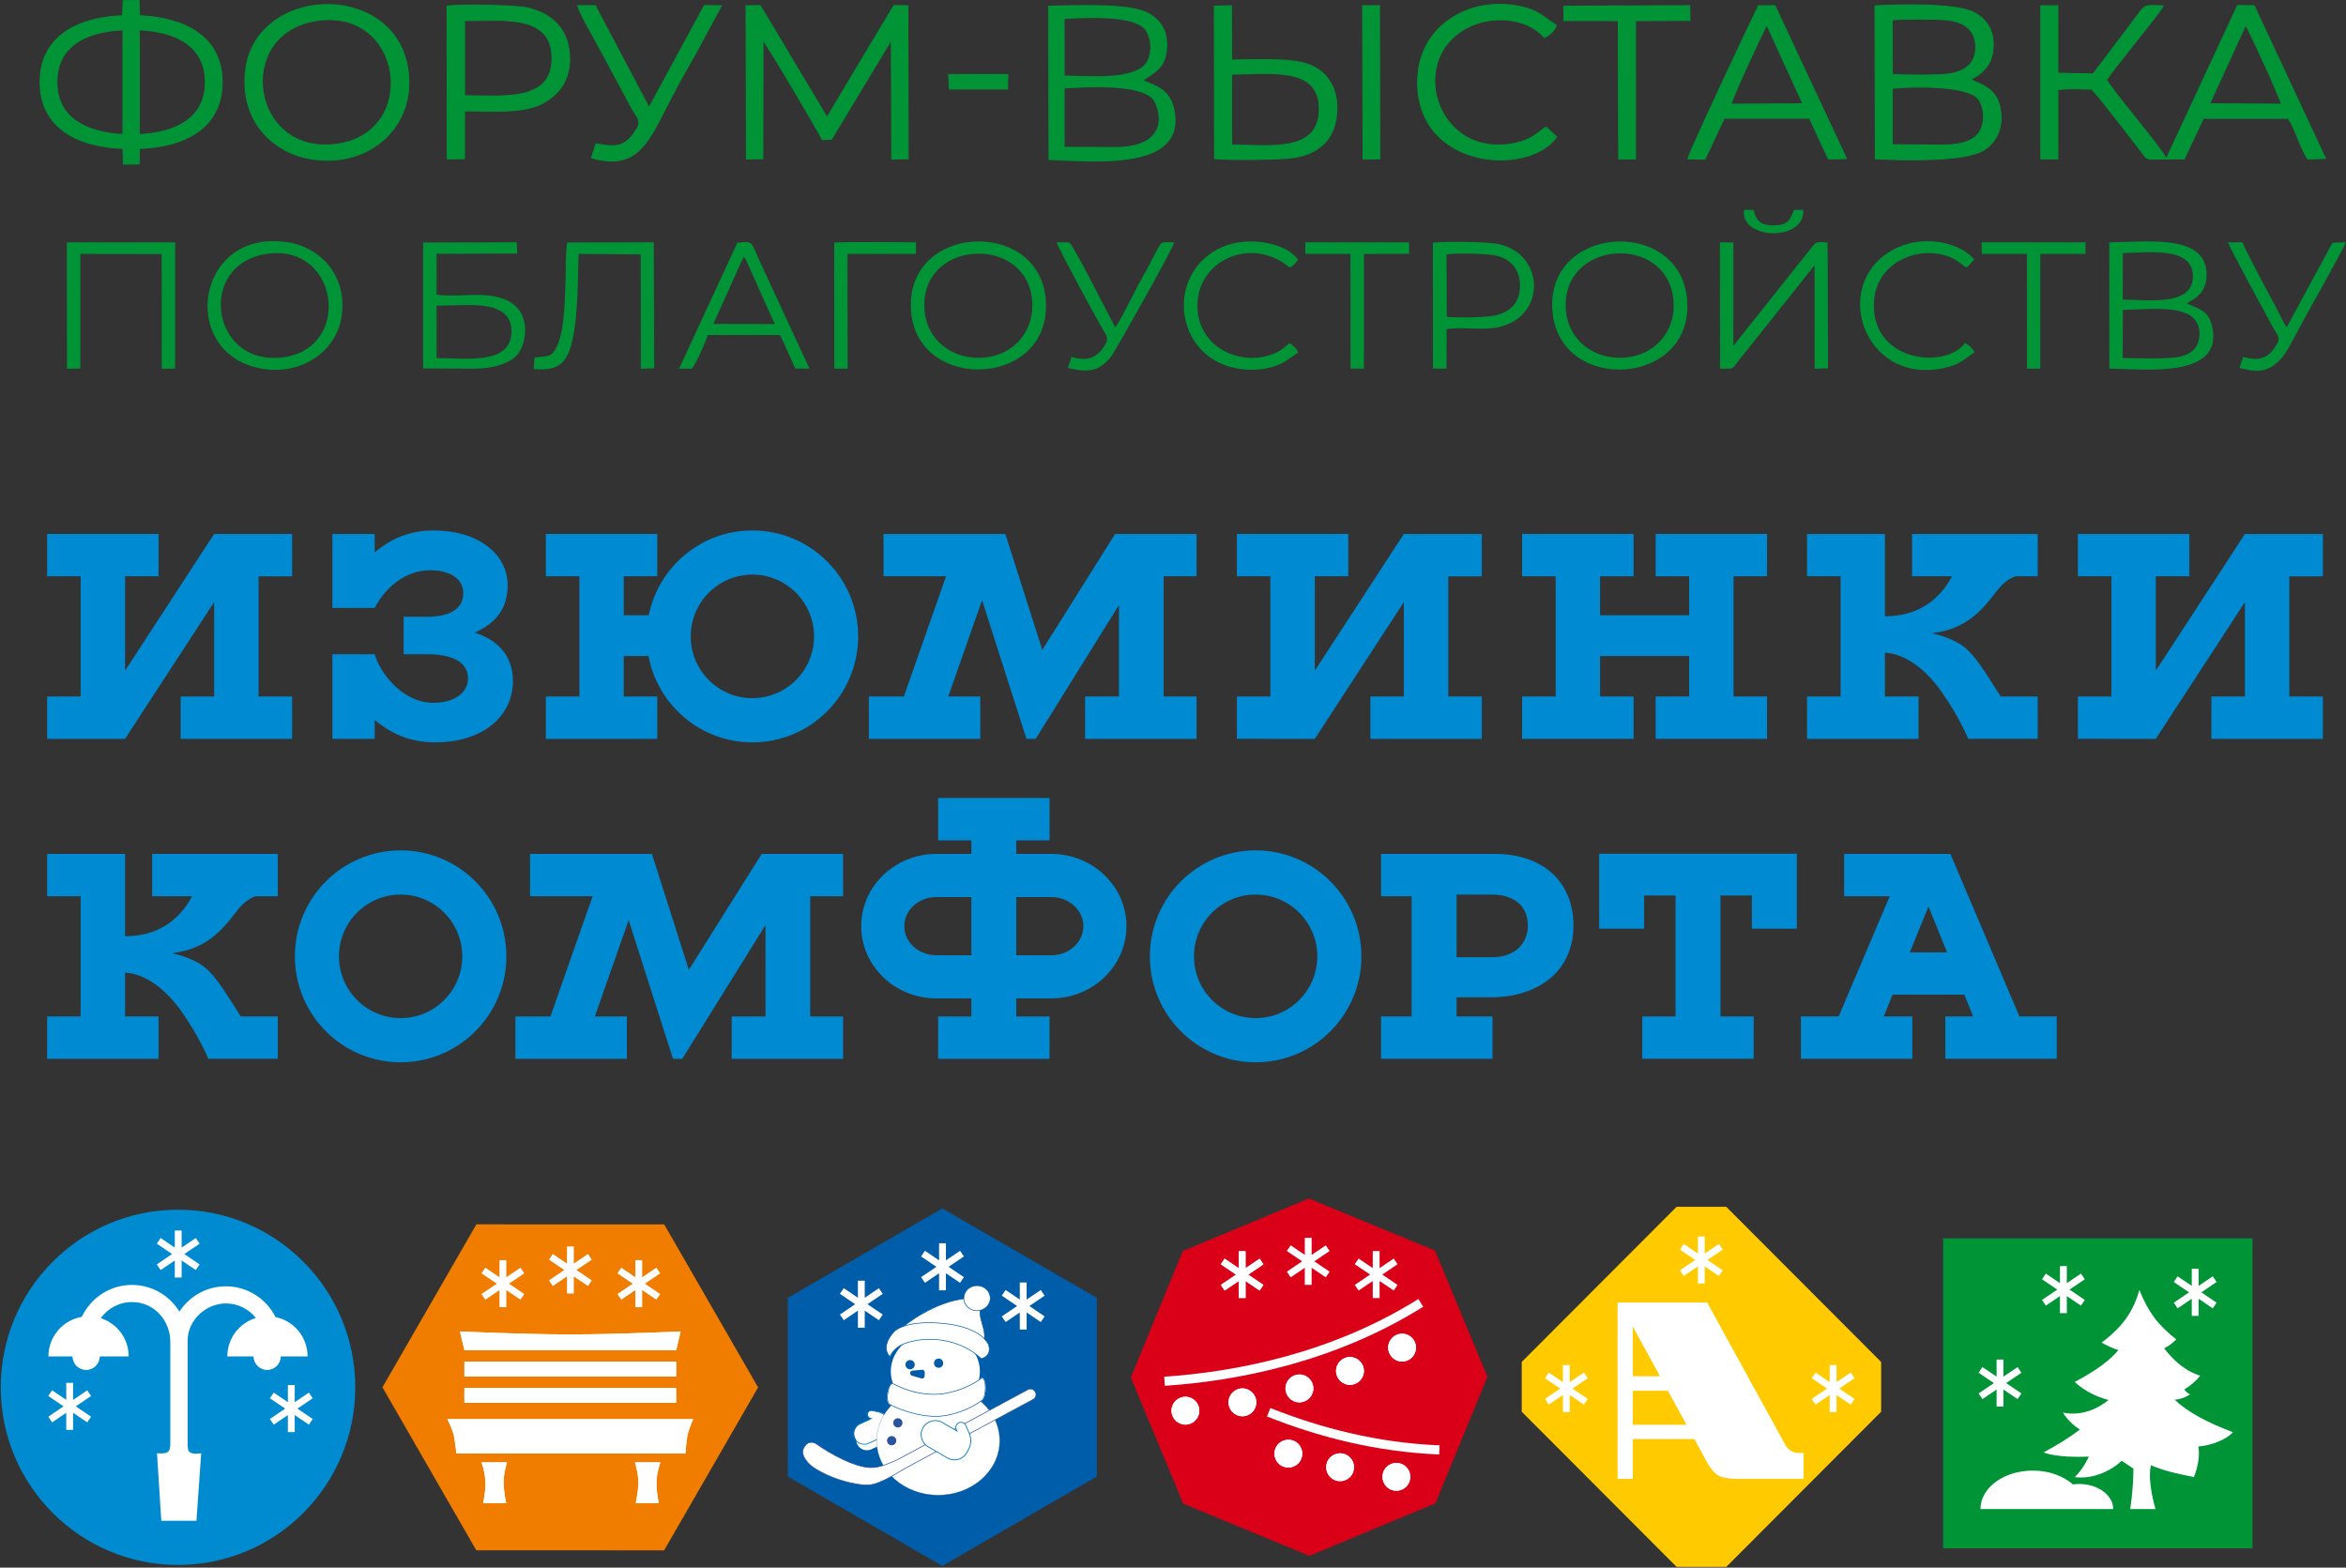 <?xml version="1.0" encoding="UTF-8"?> <svg xmlns="http://www.w3.org/2000/svg" width="2339" height="1563" viewBox="0 0 2339 1563" fill="none"><rect x="0" y="0" width="2339" height="1563" fill="#333333" stroke="none"/><path d="M151.727 893.622H191.508C178.563 917.959 156.732 933.474 124.688 933.474V851.396H46.99V893.622H80.4V1013.45H46.99V1055.71H158.09V1013.45H124.688V969.935C124.688 969.935 152.66 968.302 181.077 1008.68C199.096 1034.33 207.696 1055.66 207.696 1055.66H276.948V1013.45H240.073C226.667 992.407 218.209 978.352 208.316 968.251C196.768 956.381 177.581 951.729 171.422 950.443C192.085 947.571 210.728 940.806 230.708 915.219C238.339 905.469 244.087 897.1 255.081 893.622H276.948V851.396H151.727V893.622Z" fill="#008AD1"></path><path d="M124.688 668.702V574.585H158.092V532.383H46.992V574.585H80.401V694.471H46.992V736.673H124.688L213.514 600.329V694.45H180.124V736.673H291.228V694.45H257.797V574.645H291.228V532.43L213.514 532.383L124.688 668.702Z" fill="#008AD1"></path><path d="M729.469 1055.71V1013.48H763.219V922.316L680.225 1055.71H671.004L626.758 917.447L593.048 1013.48H624.987V1055.71H513.869V1013.48H548.776L590.862 893.622H528.493V851.4H605.63H649.968L686.799 966.954L759.424 851.4H840.578V893.622H807.791V1013.48H840.578V1055.71H729.469Z" fill="#008AD1"></path><path d="M1490.68 851.4H1376.92V893.622H1407.39V1013.45H1376.92V1055.66H1488.05V1013.45H1452.25V994.371H1486.3C1532.03 994.371 1568.77 969.845 1568.77 922.59C1568.77 880.302 1539.31 851.4 1490.68 851.4ZM1487.74 954.422H1452.25V891.94H1486.9C1509.32 891.94 1523.27 902.774 1523.27 922.891C1523.27 940.981 1510.18 954.422 1487.74 954.422Z" fill="#008AD1"></path><path d="M1594.4 925.977H1639.21V892.842H1670.51V1013.45H1637.35V1055.66H1748.46V1013.45H1715.36V892.842H1746.62V925.977H1791.49V851.225H1594.4V925.977Z" fill="#008AD1"></path><path d="M2013.42 1013.44L1944.55 851.4H1838.61V893.622H1884.09L1833.17 1013.44H1795.52V1055.66H1906.64V1013.44H1878.15L1886.95 991.747H1958.45L1967.28 1013.44H1939.5V1055.66H2050.61V1013.44H2013.42ZM1904.14 949.541L1922.71 903.9L1941.27 949.541H1904.14Z" fill="#008AD1"></path><path d="M1048.16 851.398H1013.26V837.842H1046.42V795.64H935.311V837.842H968.458V851.398H933.558C892.251 851.398 858.632 883.697 858.632 923.454C858.632 963.181 892.251 995.469 933.558 995.469H968.458V1013.48H935.311V1055.7H1046.42V1013.48H1013.26V995.469H1048.16C1089.49 995.469 1123.08 963.181 1123.08 923.454C1123.08 883.696 1089.49 851.398 1048.16 851.398ZM968.458 952.464H933.559C915.939 952.464 901.585 939.448 901.585 923.454C901.585 907.449 915.939 894.422 933.559 894.422H968.458V952.464ZM1048.16 952.464H1013.26V894.422H1048.16C1065.81 894.422 1080.14 907.449 1080.14 923.454C1080.14 939.448 1065.81 952.464 1048.16 952.464Z" fill="#008AD1"></path><path d="M399.442 847.885C341.19 847.885 294 895.184 294 953.524C294 1011.87 341.19 1059.18 399.442 1059.18C457.667 1059.18 504.855 1011.87 504.855 953.524C504.855 895.184 457.667 847.885 399.442 847.885ZM399.442 1015.11C365.475 1015.11 337.963 987.549 337.963 953.524C337.963 919.533 365.475 891.93 399.442 891.93C433.357 891.93 460.894 919.533 460.894 953.524C460.894 987.549 433.357 1015.11 399.442 1015.11Z" fill="#008AD1"></path><path d="M1251.89 847.885C1193.65 847.885 1146.44 895.184 1146.44 953.524C1146.44 1011.87 1193.65 1059.18 1251.89 1059.18C1310.12 1059.18 1357.35 1011.87 1357.35 953.524C1357.35 895.184 1310.12 847.885 1251.89 847.885ZM1251.89 1015.11C1217.94 1015.11 1190.42 987.549 1190.42 953.524C1190.42 919.533 1217.94 891.93 1251.89 891.93C1285.83 891.93 1313.35 919.533 1313.35 953.524C1313.35 987.549 1285.83 1015.11 1251.89 1015.11Z" fill="#008AD1"></path><path d="M1039.19 647.957L1002.34 532.388H958.03H880.896V574.585H943.227L901.159 694.469H866.26V736.666H977.359V694.469H945.428L979.148 598.449L1023.38 736.666H1032.61L1115.62 603.287V694.469H1081.84V736.666H1192.97V694.469H1160.18V574.585H1192.97V532.388H1111.79L1039.19 647.957Z" fill="#008AD1"></path><path d="M473.258 630.738C491.323 622.887 506.171 609.156 506.171 583.766C506.171 551.933 476.169 528.879 432.471 528.879C406.192 528.879 388.306 538.427 373.552 550.712V532.431H331.392V606.17H373.552C384.057 586.021 403.932 568.566 429.014 568.566C448.505 568.566 461.891 577.035 461.891 591.313C461.891 606.79 449.097 614.95 425.487 614.95H402.465V652.32H426.078C449.376 652.32 466.562 659.319 466.562 676.264C466.562 692.032 451.127 700.751 432.198 700.751C400.503 700.751 378.547 669.925 373.552 652.32H331.392V736.673H373.552V717.899C388.869 730.494 407.211 740.159 433.936 740.159C481.412 740.159 511.41 714.175 511.41 678.896C511.41 652.906 495.095 637.728 473.258 630.738Z" fill="#008AD1"></path><path d="M1650.72 574.59H1684.11V613.427H1595.3V574.59H1628.73V532.388H1517.57V574.59H1551.02V694.454H1517.57V736.673H1628.73V694.454H1595.3V654.095H1684.11V694.454H1650.72V736.673H1761.79V694.454H1728.38V574.59H1761.79V532.388H1650.72V574.59Z" fill="#008AD1"></path><path d="M2315.9 574.645V532.43L2238.22 532.388L2149.4 668.702V574.585H2182.81V532.388H2071.69V574.585H2105.13V694.45H2071.69V736.654L2149.4 736.673L2238.22 600.329V694.45H2204.78V736.673H2315.9V694.45H2282.5V574.645H2315.9Z" fill="#008AD1"></path><path d="M1906.37 574.59H1946.2C1933.2 598.928 1911.41 614.445 1879.32 614.445V532.388H1801.65V574.59H1835.08V694.454H1801.65V736.673H1912.79V694.454H1879.32V650.929C1879.32 650.929 1907.31 649.286 1935.7 689.676C1953.74 715.3 1962.37 736.652 1962.37 736.652H2031.63V694.454H1994.73C1981.3 673.4 1972.89 659.349 1962.96 649.214C1951.43 637.371 1932.26 632.743 1926.08 631.432C1946.76 628.57 1965.4 621.816 1985.35 596.2C1992.98 586.441 1998.71 578.088 2009.74 574.59H2031.63V532.388H1906.37L1906.37 574.59Z" fill="#008AD1"></path><path d="M750.138 528.877C699.1 528.877 656.557 565.187 646.809 613.427H621.904V574.588H655.314V532.385H544.196V574.588H577.643V694.454H544.196V736.671H655.314V694.454H621.904V654.095H646.572C655.72 703.066 698.565 740.192 750.137 740.192C808.364 740.192 855.587 692.858 855.587 634.518C855.587 576.178 808.365 528.877 750.138 528.877ZM750.137 696.106C716.202 696.106 688.673 668.542 688.673 634.518C688.673 600.518 716.202 572.925 750.137 572.925C784.081 572.925 811.598 600.518 811.598 634.518C811.598 668.542 784.081 696.106 750.137 696.106Z" fill="#008AD1"></path><path d="M1310.87 668.702V574.585H1344.27V532.383H1233.19V574.585H1266.59V694.45H1233.19V736.654L1310.87 736.673L1399.67 600.329V694.45H1366.29V736.673H1477.4V694.45H1443.95V574.645H1477.4V532.43L1399.67 532.383L1310.87 668.702Z" fill="#008AD1"></path><path d="M381.298 1383.22L474.967 1220.73L662.228 1220.79L755.842 1383.31L662.165 1545.78L474.872 1545.74L381.298 1383.22Z" fill="#F07C00"></path><path d="M504.679 1498.62H481.7C481.7 1498.62 484.209 1487.94 484.031 1478.35C483.835 1468.04 480.081 1458.01 480.081 1458.01H505.481C505.481 1458.01 501.939 1469.53 502.065 1478.32C502.208 1487.67 504.679 1498.62 504.679 1498.62Z" fill="white"></path><path d="M633.863 1498.62H656.834C656.834 1498.62 654.315 1487.94 654.507 1478.35C654.699 1468.04 658.448 1458.01 658.448 1458.01H633.048C633.048 1458.01 636.594 1469.53 636.474 1478.32C636.335 1487.67 633.863 1498.62 633.863 1498.62Z" fill="white"></path><path d="M683.541 1449.19H454.958C454.958 1449.19 454.227 1440.54 452.661 1432.07C451.324 1424.82 445.985 1414.92 445.985 1414.92H691.131C691.131 1414.92 686.343 1425.48 685.261 1432.07C683.541 1442.35 683.541 1449.19 683.541 1449.19Z" fill="white"></path><path d="M674.185 1346.35H463.071L458.554 1327.52C458.554 1327.52 520.722 1330.48 568.617 1330.48C617.126 1330.48 678.559 1327.52 678.559 1327.52L674.185 1346.35Z" fill="white"></path><path d="M674.118 1357.7H463.01V1372.53H674.118V1357.7Z" fill="white"></path><path d="M674.118 1383.87H463.01V1398.7H674.118V1383.87Z" fill="white"></path><path d="M504.679 1498.62H481.7C481.7 1498.62 484.209 1487.94 484.031 1478.35C483.835 1468.04 480.081 1458.01 480.081 1458.01H505.481C505.481 1458.01 501.939 1469.53 502.065 1478.32C502.208 1487.67 504.679 1498.62 504.679 1498.62Z" fill="white"></path><path d="M633.863 1498.62H656.834C656.834 1498.62 654.315 1487.94 654.507 1478.35C654.699 1468.04 658.448 1458.01 658.448 1458.01H633.048C633.048 1458.01 636.594 1469.53 636.474 1478.32C636.335 1487.67 633.863 1498.62 633.863 1498.62Z" fill="white"></path><path d="M683.541 1449.19H454.958C454.958 1449.19 454.227 1440.54 452.661 1432.07C451.324 1424.82 445.985 1414.92 445.985 1414.92H691.131C691.131 1414.92 686.343 1425.48 685.261 1432.07C683.541 1442.35 683.541 1449.19 683.541 1449.19Z" fill="white"></path><path d="M674.185 1346.35H463.071L458.554 1327.52C458.554 1327.52 520.722 1330.48 568.616 1330.48C617.125 1330.48 678.558 1327.52 678.558 1327.52L674.185 1346.35Z" fill="white"></path><path d="M674.118 1357.7H463.01V1372.53H674.118V1357.7Z" fill="white"></path><path d="M674.118 1383.87H463.01V1398.7H674.118V1383.87Z" fill="white"></path><path d="M586.203 1282.23L572.094 1272.69V1289.72H565.274V1272.69L551.166 1282.23L547.339 1276.58L562.593 1266.26L547.339 1255.95L551.166 1250.29L565.274 1259.84V1242.8H572.094V1259.84L586.203 1250.29L590.025 1255.95L574.773 1266.26L590.025 1276.58L586.203 1282.23Z" fill="white"></path><path d="M654.402 1295.87L640.292 1286.33V1303.36H633.473V1286.33L619.365 1295.87L615.538 1290.22L630.791 1279.9L615.538 1269.58L619.365 1263.93L633.473 1273.48V1256.44H640.292V1273.48L654.402 1263.93L658.223 1269.58L642.972 1279.9L658.223 1290.22L654.402 1295.87Z" fill="white"></path><path d="M518.914 1295.87L504.804 1286.33V1303.36H497.984V1286.33L483.877 1295.87L480.049 1290.22L495.303 1279.9L480.049 1269.58L483.877 1263.93L497.984 1273.48V1256.44H504.804V1273.48L518.914 1263.93L522.735 1269.58L507.484 1279.9L522.735 1290.22L518.914 1295.87Z" fill="white"></path><path d="M1721.12 1203.26H1671.61L1517.2 1357.95V1407.55L1671.62 1562.27H1721.12L1875.52 1407.57V1357.98L1721.12 1203.26Z" fill="#FFCB00"></path><path d="M1788.92 1448.19C1783.51 1446.83 1780.24 1441.38 1780.24 1441.38L1702 1298.87H1612.86V1474.31H1627.74V1434.56H1689.31L1700.76 1455.5C1700.76 1455.5 1705.97 1466.12 1712.63 1470.68C1717.96 1474.31 1730.64 1474.31 1730.64 1474.31H1798V1448.74C1798 1448.74 1793.69 1449.42 1788.92 1448.19ZM1655.26 1372.32H1627.74V1322.29H1627.88L1655.26 1372.32ZM1627.74 1420.82V1386.63H1663.09L1681.8 1420.82H1627.74Z" fill="white"></path><path d="M1788.92 1448.19C1783.51 1446.83 1780.24 1441.38 1780.24 1441.38L1702 1298.87H1612.86V1474.31H1627.74V1434.56H1689.31L1700.76 1455.5C1700.76 1455.5 1705.97 1466.12 1712.63 1470.68C1717.96 1474.31 1730.64 1474.31 1730.64 1474.31H1798V1448.74C1798 1448.74 1793.69 1449.42 1788.92 1448.19ZM1655.26 1372.32H1627.74V1322.29H1627.88L1655.26 1372.32ZM1627.74 1420.82V1386.63H1663.09L1681.8 1420.82H1627.74Z" fill="white"></path><path d="M1713.76 1272.23L1699.65 1262.69V1279.72H1692.83V1262.69L1678.72 1272.23L1674.89 1266.58L1690.15 1256.26L1674.89 1245.94L1678.72 1240.29L1692.83 1249.83V1232.8H1699.65V1249.83L1713.76 1240.29L1717.58 1245.94L1702.33 1256.26L1717.58 1266.58L1713.76 1272.23Z" fill="white"></path><path d="M1845.16 1400.44L1831.05 1390.9V1407.93H1824.23V1390.9L1810.12 1400.44L1806.29 1394.79L1821.55 1384.47L1806.29 1374.16L1810.12 1368.5L1824.23 1378.05V1361.02H1831.05V1378.05L1845.16 1368.5L1848.98 1374.16L1833.73 1384.47L1848.98 1394.79L1845.16 1400.44Z" fill="white"></path><path d="M1579.18 1400.44L1565.07 1390.9V1407.93H1558.25V1390.9L1544.14 1400.44L1540.32 1394.79L1555.57 1384.47L1540.32 1374.16L1544.14 1368.5L1558.25 1378.05V1361.02H1565.07V1378.05L1579.18 1368.5L1583 1374.16L1567.75 1384.47L1583 1394.79L1579.18 1400.44Z" fill="white"></path><path d="M2245.77 1234.71H1937.32V1543.77H2245.77V1234.71Z" fill="#009437"></path><path d="M2026.7 1466.26C2042.82 1466.26 2057.18 1471.62 2066.74 1480.06C2068.75 1479.78 2070.81 1479.62 2072.93 1479.62C2091.69 1479.62 2106.9 1490.81 2106.9 1504.61H1974.57C1974.57 1483.42 1997.91 1466.26 2026.7 1466.26Z" fill="white"></path><path fill-rule="evenodd" clip-rule="evenodd" d="M2191.91 1442.21C2191.91 1442.21 2191.93 1442.29 2191.94 1442.31C2191.88 1442.21 2191.82 1442.11 2191.82 1442.11C2194.25 1457.26 2187.35 1472.69 2187.35 1472.69C2169.71 1469.26 2156.13 1466.03 2144.52 1460.89C2144.45 1461.17 2144.39 1461.46 2144.33 1461.75C2140.98 1478.5 2149.08 1504.62 2149.08 1504.62H2123.85C2123.85 1504.62 2126.97 1485.82 2127.05 1464.32L2115.3 1456.42C2105.54 1465.98 2087.69 1474.9 2069.03 1472.86C2068.98 1472.84 2068.93 1472.81 2068.87 1472.79C2068.81 1472.76 2068.74 1472.73 2068.68 1472.7C2077.76 1463.82 2082.58 1452.29 2082.58 1452.29C2049.37 1453.8 2037.53 1448.11 2037.53 1448.11C2051.83 1440.48 2063.64 1432.96 2073.68 1425.37C2061.78 1417.76 2056.85 1408.48 2056.85 1408.48C2076.45 1412.27 2092.41 1403.96 2102.24 1395.86C2089.91 1392.63 2078.24 1386.84 2068.54 1377.9C2090.34 1366.27 2103.38 1356.52 2112.1 1346.1C2106.13 1344.2 2100.45 1341.66 2095.36 1338.6C2117.62 1322.15 2127.36 1306 2133 1286.2C2141.89 1308.35 2151.59 1321.17 2169.75 1335.43C2166.12 1339.23 2162.03 1342.18 2157.65 1344.38C2169.99 1360.14 2181.46 1367.8 2193.64 1371.7C2189.48 1376.94 2184 1381.54 2177.67 1385.44C2179.17 1387.19 2181.02 1388.89 2183.42 1390.35C2183.42 1390.35 2175.92 1395.42 2168.02 1395.55C2181.79 1408.26 2199.73 1417.92 2226.29 1428C2220.44 1434.63 2205.8 1441.18 2191.91 1442.21Z" fill="white"></path><path d="M2206.16 1304.51L2192.05 1294.97V1312H2185.23V1294.97L2171.12 1304.51L2167.29 1298.86L2182.54 1288.54L2167.29 1278.22L2171.12 1272.57L2185.23 1282.11V1265.08H2192.05V1282.11L2206.16 1272.57L2209.98 1278.22L2194.73 1288.54L2209.98 1298.86L2206.16 1304.51Z" fill="white"></path><path d="M2011.56 1394.99L1997.45 1385.44V1402.47H1990.63V1385.44L1976.52 1394.99L1972.7 1389.33L1987.95 1379.02L1972.7 1368.7L1976.52 1363.05L1990.63 1372.59V1355.56H1997.45V1372.59L2011.56 1363.05L2015.38 1368.7L2000.13 1379.02L2015.38 1389.33L2011.56 1394.99Z" fill="white"></path><path d="M2074.76 1301.78L2060.65 1292.24V1309.27H2053.83V1292.24L2039.72 1301.78L2035.89 1296.13L2051.15 1285.81L2035.89 1275.5L2039.72 1269.84L2053.83 1279.39V1262.35H2060.65V1279.39L2074.76 1269.84L2078.58 1275.5L2063.33 1285.81L2078.58 1296.13L2074.76 1301.78Z" fill="white"></path><path d="M1431.16 1498.87L1305.51 1551.26L1179.72 1499.26L1127.43 1373.4L1179.3 1247.35L1304.97 1194.97L1430.74 1246.94L1483.01 1372.82L1431.16 1498.87Z" fill="#DA0018"></path><path d="M1296.05 1457.08C1291.79 1463.45 1283.16 1465.16 1276.79 1460.9C1270.42 1456.63 1268.71 1448.01 1272.98 1441.64C1277.24 1435.27 1285.86 1433.56 1292.23 1437.83C1298.61 1442.09 1300.31 1450.71 1296.05 1457.08Z" fill="white"></path><path d="M1347.65 1470.63C1343.39 1477.01 1334.76 1478.71 1328.39 1474.45C1322.02 1470.18 1320.31 1461.56 1324.57 1455.19C1328.84 1448.82 1337.46 1447.11 1343.83 1451.37C1350.2 1455.64 1351.91 1464.26 1347.65 1470.63Z" fill="white"></path><path d="M1403.75 1480.22C1399.49 1486.59 1390.86 1488.29 1384.5 1484.03C1378.12 1479.77 1376.42 1471.15 1380.67 1464.78C1384.94 1458.4 1393.57 1456.7 1399.94 1460.96C1406.3 1465.22 1408.01 1473.85 1403.75 1480.22Z" fill="white"></path><path d="M1195.75 1406.53C1195.75 1414.2 1189.54 1420.41 1181.87 1420.41C1174.21 1420.41 1167.99 1414.2 1167.99 1406.53C1167.99 1398.86 1174.21 1392.65 1181.87 1392.65C1189.54 1392.65 1195.75 1398.86 1195.75 1406.53Z" fill="white"></path><path d="M1252.58 1398.22C1252.58 1405.89 1246.37 1412.1 1238.7 1412.1C1231.03 1412.1 1224.82 1405.89 1224.82 1398.22C1224.82 1390.55 1231.03 1384.33 1238.7 1384.33C1246.37 1384.33 1252.58 1390.55 1252.58 1398.22Z" fill="white"></path><path d="M1309.41 1384.34C1309.41 1392 1303.2 1398.22 1295.53 1398.22C1287.87 1398.22 1281.65 1392 1281.65 1384.34C1281.65 1376.67 1287.87 1370.46 1295.53 1370.46C1303.2 1370.46 1309.41 1376.67 1309.41 1384.34Z" fill="white"></path><path d="M1359.83 1366.9C1359.83 1374.57 1353.62 1380.79 1345.95 1380.79C1338.28 1380.79 1332.07 1374.57 1332.07 1366.9C1332.07 1359.24 1338.28 1353.02 1345.95 1353.02C1353.62 1353.02 1359.83 1359.24 1359.83 1366.9Z" fill="white"></path><path d="M1411.79 1343.66C1411.79 1351.33 1405.57 1357.55 1397.9 1357.55C1390.24 1357.55 1384.02 1351.33 1384.02 1343.66C1384.02 1336 1390.24 1329.78 1397.9 1329.78C1405.57 1329.78 1411.79 1336 1411.79 1343.66Z" fill="white"></path><path d="M1240.93 1248.79H1236.03V1293.12H1240.93V1248.79Z" fill="white"></path><path d="M1241.84 1294.03H1235.13V1247.88H1241.84V1294.03ZM1236.94 1292.21H1240.02V1249.69H1236.94V1292.21Z" fill="white"></path><path d="M1221.5 1256.5L1218.75 1260.55L1255.47 1285.41L1258.21 1281.36L1221.5 1256.5Z" fill="white"></path><path d="M1255.72 1286.66L1217.49 1260.8L1221.25 1255.24L1259.47 1281.1L1255.72 1286.66ZM1220.01 1260.32L1255.23 1284.14L1256.95 1281.59L1221.73 1257.76L1220.01 1260.32Z" fill="white"></path><path d="M1255.47 1256.5L1218.75 1281.35L1221.5 1285.41L1258.21 1260.55L1255.47 1256.5Z" fill="white"></path><path d="M1221.25 1286.66L1217.49 1281.1L1255.72 1255.24L1259.47 1260.8L1221.25 1286.66ZM1220.01 1281.59L1221.73 1284.14L1256.95 1260.32L1255.23 1257.76L1220.01 1281.59Z" fill="white"></path><path fill-rule="evenodd" clip-rule="evenodd" d="M1434.89 1450.17C1371.41 1447.65 1313.14 1432.21 1263.23 1412.33L1266.6 1403.89C1315.77 1423.47 1373.01 1438.61 1435.25 1441.08L1434.89 1450.17Z" fill="white"></path><path d="M1296.05 1457.08C1291.79 1463.45 1283.16 1465.16 1276.79 1460.9C1270.42 1456.63 1268.71 1448.01 1272.98 1441.64C1277.24 1435.27 1285.86 1433.56 1292.23 1437.83C1298.61 1442.09 1300.31 1450.71 1296.05 1457.08Z" fill="white"></path><path d="M1347.65 1470.63C1343.39 1477.01 1334.76 1478.71 1328.39 1474.45C1322.02 1470.18 1320.31 1461.56 1324.57 1455.19C1328.84 1448.82 1337.46 1447.11 1343.83 1451.37C1350.2 1455.64 1351.91 1464.26 1347.65 1470.63Z" fill="white"></path><path d="M1403.75 1480.22C1399.49 1486.59 1390.86 1488.29 1384.5 1484.03C1378.12 1479.77 1376.42 1471.15 1380.67 1464.78C1384.94 1458.4 1393.57 1456.7 1399.94 1460.96C1406.3 1465.22 1408.01 1473.85 1403.75 1480.22Z" fill="white"></path><path fill-rule="evenodd" clip-rule="evenodd" d="M1418.98 1302.87C1330.51 1358.3 1233.89 1376.79 1161.37 1381.75L1160.75 1372.68C1232.4 1367.78 1327.4 1349.52 1414.15 1295.17L1418.98 1302.87Z" fill="white"></path><path d="M1195.75 1406.53C1195.75 1414.2 1189.54 1420.41 1181.87 1420.41C1174.21 1420.41 1167.99 1414.2 1167.99 1406.53C1167.99 1398.86 1174.21 1392.65 1181.87 1392.65C1189.54 1392.65 1195.75 1398.86 1195.75 1406.53Z" fill="white"></path><path d="M1252.58 1398.22C1252.58 1405.89 1246.37 1412.1 1238.7 1412.1C1231.03 1412.1 1224.82 1405.89 1224.82 1398.22C1224.82 1390.55 1231.03 1384.33 1238.7 1384.33C1246.37 1384.33 1252.58 1390.55 1252.58 1398.22Z" fill="white"></path><path d="M1309.41 1384.34C1309.41 1392 1303.2 1398.22 1295.53 1398.22C1287.87 1398.22 1281.65 1392 1281.65 1384.34C1281.65 1376.67 1287.87 1370.46 1295.53 1370.46C1303.2 1370.46 1309.41 1376.67 1309.41 1384.34Z" fill="white"></path><path d="M1359.83 1366.9C1359.83 1374.57 1353.62 1380.79 1345.95 1380.79C1338.28 1380.79 1332.07 1374.57 1332.07 1366.9C1332.07 1359.24 1338.28 1353.02 1345.95 1353.02C1353.62 1353.02 1359.83 1359.24 1359.83 1366.9Z" fill="white"></path><path d="M1411.79 1343.66C1411.79 1351.33 1405.57 1357.55 1397.9 1357.55C1390.24 1357.55 1384.02 1351.33 1384.02 1343.66C1384.02 1336 1390.24 1329.78 1397.9 1329.78C1405.57 1329.78 1411.79 1336 1411.79 1343.66Z" fill="white"></path><path d="M1321.84 1273.59L1307.73 1264.05V1281.08H1300.91V1264.05L1286.81 1273.59L1282.98 1267.94L1298.23 1257.62L1282.98 1247.31L1286.81 1241.65L1300.91 1251.2V1234.17H1307.73V1251.2L1321.84 1241.65L1325.66 1247.31L1310.41 1257.62L1325.66 1267.94L1321.84 1273.59Z" fill="white"></path><path d="M1389.59 1286.78L1375.48 1277.24V1294.27H1368.66V1277.23L1354.55 1286.78L1350.72 1281.13L1365.98 1270.81L1350.72 1260.49L1354.55 1254.84L1368.66 1264.38V1247.35H1375.48V1264.38L1389.59 1254.84L1393.41 1260.49L1378.16 1270.81L1393.41 1281.13L1389.59 1286.78Z" fill="white"></path><path d="M1255.92 1286.78L1241.81 1277.24V1294.27H1234.99V1277.23L1220.88 1286.78L1217.05 1281.13L1232.31 1270.81L1217.05 1260.49L1220.88 1254.84L1234.99 1264.38V1247.35H1241.81V1264.38L1255.92 1254.84L1259.74 1260.49L1244.49 1270.81L1259.74 1281.13L1255.92 1286.78Z" fill="white"></path><path d="M1093.56 1472.2L939.504 1561.31L785.463 1472.2V1293.98L939.504 1204.87L1093.56 1293.98V1472.2Z" fill="#005DA9"></path><g clip-path="url(#clip0_101_917)"><path d="M899.794 1418.68C899.794 1421.23 897.726 1423.3 895.18 1423.3C892.63 1423.3 890.568 1421.23 890.568 1418.68C890.568 1416.13 892.63 1414.07 895.18 1414.07C897.726 1414.07 899.794 1416.13 899.794 1418.68Z" fill="#2B539E"></path><path d="M893.631 1436.44C893.631 1438.98 891.568 1441.05 889.022 1441.05C886.472 1441.05 884.405 1438.98 884.405 1436.44C884.405 1433.89 886.472 1431.82 889.022 1431.82C891.568 1431.82 893.631 1433.89 893.631 1436.44Z" fill="#2B539E"></path><path fill-rule="evenodd" clip-rule="evenodd" d="M878.048 1413.68L871.957 1412.46C869.833 1412.02 867.767 1413.39 867.345 1415.51C866.91 1417.62 868.288 1419.69 870.398 1420.12L871.579 1420.36L859.879 1425.68C854.532 1428.11 852.171 1434.42 854.604 1439.77C857.038 1445.11 863.338 1447.47 868.695 1445.04L884.093 1438.04C889.439 1435.61 891.801 1429.29 889.367 1423.95C887.794 1420.49 885.414 1415.27 878.048 1413.68Z" fill="white"></path><path fill-rule="evenodd" clip-rule="evenodd" d="M876.048 1407.68L869.957 1406.46C867.833 1406.02 865.767 1407.39 865.345 1409.51C864.91 1411.62 866.288 1413.69 868.398 1414.12L869.579 1414.36L857.879 1419.68C852.532 1422.11 850.171 1428.42 852.604 1433.77C855.038 1439.11 861.338 1441.47 866.695 1439.04L882.093 1432.04C887.439 1429.61 889.801 1423.29 887.367 1417.95C885.794 1414.49 883.414 1409.27 876.048 1407.68Z" fill="white"></path><path d="M861.583 1440.41C857.397 1440.41 853.38 1438.01 851.522 1433.95C849.007 1428.41 851.459 1421.86 856.988 1419.35L867.607 1414.52L867.595 1414.51C865.279 1414.05 863.773 1411.77 864.235 1409.44C864.715 1407.12 866.995 1405.61 869.305 1406.09L875.403 1407.33C882.995 1408.96 885.499 1414.49 886.995 1417.8C888.218 1420.47 888.327 1423.46 887.299 1426.22C886.268 1428.99 884.222 1431.18 881.54 1432.4L866.129 1439.42C864.655 1440.09 863.107 1440.41 861.583 1440.41ZM868.445 1406.78C866.812 1406.78 865.341 1407.93 864.998 1409.59C864.618 1411.5 865.852 1413.37 867.747 1413.75L870.121 1414.23L857.311 1420.06C852.171 1422.39 849.893 1428.48 852.229 1433.63C854.585 1438.77 860.677 1441.05 865.805 1438.71L881.216 1431.69C883.711 1430.56 885.613 1428.52 886.569 1425.95C887.525 1423.39 887.425 1420.61 886.286 1418.12C884.757 1414.74 882.449 1409.64 875.24 1408.09L869.15 1406.85C868.913 1406.8 868.677 1406.78 868.445 1406.78Z" fill="#0078BA"></path><path d="M996.689 1436.44C996.689 1466.42 969.238 1490.72 935.372 1490.72C901.503 1490.72 874.051 1466.42 874.051 1436.44C874.051 1406.45 901.503 1382.15 935.372 1382.15C969.238 1382.15 996.689 1406.45 996.689 1436.44Z" fill="white" stroke="#2B539E" stroke-width="0.216" stroke-miterlimit="10"></path><path d="M1024.89 1385.49C1027.48 1384.1 1030.7 1385.07 1032.08 1387.66L1032.3 1388.05C1033.69 1390.64 1032.72 1393.86 1030.13 1395.25L903.965 1463.21L888.132 1472.43C882.738 1475.42 877.972 1477.46 874.32 1478.82C869.68 1480.55 864.688 1481.1 859.777 1480.48C834.93 1477.37 819.42 1468.29 812.835 1464.33C805.656 1460.01 797.909 1451.16 801.156 1444.09C804.396 1437.02 810.169 1436.86 814.601 1440.08C826.125 1448.46 853.837 1464.33 870.139 1463.21C876.91 1463.14 887.148 1458.94 894.366 1455.61L1024.89 1385.49Z" fill="white"></path><path fill-rule="evenodd" clip-rule="evenodd" d="M1024.74 1385.2C1027.48 1383.73 1030.9 1384.76 1032.37 1387.51L1032.58 1387.9C1034.06 1390.64 1033.03 1394.07 1030.28 1395.54M1030.28 1395.54L904.129 1463.49L888.29 1472.72C882.88 1475.71 878.099 1477.76 874.434 1479.13C869.743 1480.88 864.699 1481.43 859.737 1480.81C834.825 1477.69 819.27 1468.58 812.668 1464.61C809.044 1462.43 805.274 1459.11 802.815 1455.42C800.36 1451.75 799.167 1447.64 800.86 1443.95C802.511 1440.35 804.835 1438.46 807.362 1437.91C809.88 1437.36 812.524 1438.17 814.793 1439.82C820.538 1443.99 830.33 1450.05 840.717 1454.91C851.119 1459.79 862.056 1463.44 870.117 1462.89L870.136 1462.89C873.467 1462.85 877.679 1461.8 881.979 1460.32C886.269 1458.86 890.618 1456.98 894.22 1455.32L1024.74 1385.2M1025.04 1385.78C1025.04 1385.78 1025.04 1385.78 1025.04 1385.78L894.503 1455.91C890.889 1457.57 886.513 1459.46 882.19 1460.94C877.878 1462.42 873.589 1463.5 870.152 1463.54C861.912 1464.1 850.847 1460.38 840.44 1455.5C830.015 1450.62 820.188 1444.55 814.409 1440.34C812.246 1438.77 809.788 1438.05 807.501 1438.55C805.223 1439.04 803.041 1440.76 801.452 1444.23C799.899 1447.61 800.955 1451.46 803.357 1455.06C805.754 1458.65 809.448 1461.91 813.004 1464.05C819.572 1468 835.036 1477.06 859.818 1480.16C864.678 1480.77 869.617 1480.23 874.207 1478.52C877.844 1477.16 882.594 1475.12 887.971 1472.15C887.972 1472.15 887.974 1472.15 887.975 1472.15L903.811 1462.92L1029.98 1394.97C1032.4 1393.66 1033.31 1390.64 1032.01 1388.21L1031.8 1387.82C1030.5 1385.39 1027.48 1384.47 1025.04 1385.78Z" fill="#2B539E"></path><g clip-path="url(#clip1_101_917)"><path fill-rule="evenodd" clip-rule="evenodd" d="M966.183 1428.64L962.857 1421.15C961.687 1418.56 958.642 1417.38 956.057 1418.54C953.457 1419.7 952.286 1422.74 953.445 1425.34L954.095 1426.78L939.442 1418.3C932.744 1414.43 924.176 1416.71 920.302 1423.41C916.425 1430.11 918.713 1438.68 925.411 1442.55L944.683 1453.72C951.381 1457.58 959.949 1455.31 963.823 1448.61C966.332 1444.29 970.103 1437.76 966.183 1428.64Z" fill="white"></path><path d="M951.671 1456C949.225 1456 946.747 1455.38 944.479 1454.07L925.205 1442.9C921.872 1440.98 919.487 1437.87 918.494 1434.14C917.501 1430.42 918.016 1426.54 919.947 1423.21C921.873 1419.87 924.986 1417.49 928.708 1416.49C932.42 1415.5 936.31 1416.02 939.647 1417.94L953.197 1425.79L953.071 1425.51C952.466 1424.15 952.425 1422.64 952.957 1421.25C953.49 1419.87 954.531 1418.77 955.89 1418.17C958.672 1416.92 961.967 1418.18 963.233 1420.98L966.561 1428.47C970.57 1437.8 966.722 1444.43 964.177 1448.82C961.514 1453.42 956.658 1456 951.671 1456ZM932.448 1416.82C931.271 1416.82 930.087 1416.97 928.919 1417.29C925.409 1418.22 922.475 1420.47 920.656 1423.61C918.837 1426.76 918.351 1430.42 919.286 1433.93C920.223 1437.44 922.471 1440.38 925.617 1442.19L944.889 1453.36C951.382 1457.1 959.721 1454.88 963.468 1448.4C965.93 1444.16 969.651 1437.75 965.807 1428.8L962.483 1421.32C961.404 1418.93 958.596 1417.85 956.224 1418.92C955.066 1419.43 954.179 1420.37 953.724 1421.55C953.271 1422.73 953.305 1424.02 953.821 1425.17L954.994 1427.78L939.235 1418.66C937.138 1417.44 934.807 1416.82 932.448 1416.82Z" fill="#0078BA"></path></g><path d="M899.794 1418.68C899.794 1421.23 897.725 1423.29 895.179 1423.29C892.629 1423.29 890.567 1421.23 890.567 1418.68C890.567 1416.13 892.629 1414.06 895.179 1414.06C897.725 1414.06 899.794 1416.13 899.794 1418.68Z" fill="#2B539E"></path><path d="M893.631 1436.43C893.631 1438.98 891.568 1441.05 889.022 1441.05C886.472 1441.05 884.405 1438.98 884.405 1436.43C884.405 1433.89 886.472 1431.82 889.022 1431.82C891.568 1431.82 893.631 1433.89 893.631 1436.43Z" fill="#2B539E"></path><path d="M976.956 1367.34C976.956 1389.05 957.077 1406.65 932.551 1406.65C908.029 1406.65 888.146 1389.05 888.146 1367.34C888.146 1345.63 908.029 1328.03 932.551 1328.03C957.078 1328.03 976.956 1345.63 976.956 1367.34Z" fill="white"></path><path d="M940.42 1359.17C940.42 1361.72 938.357 1363.78 935.811 1363.78C933.261 1363.78 931.194 1361.72 931.194 1359.17C931.194 1356.62 933.261 1354.55 935.811 1354.55C938.357 1354.55 940.42 1356.62 940.42 1359.17Z" fill="#005CA8"></path><path d="M911.997 1360.66C911.997 1363.21 909.935 1365.27 907.389 1365.27C904.84 1365.27 902.771 1363.21 902.771 1360.66C902.771 1358.11 904.84 1356.05 907.389 1356.05C909.935 1356.05 911.997 1358.11 911.997 1360.66Z" fill="#005CA8"></path><path d="M919.175 1365.73L909.736 1366.6C906.911 1366.86 906.527 1370.83 909.254 1371.63L918.56 1374.37C920.177 1374.84 921.801 1373.66 921.86 1371.98L921.982 1368.38C922.035 1366.83 920.717 1365.58 919.175 1365.73Z" fill="#005CA8"></path><path d="M890.197 1379.22C903.585 1386.41 924.053 1392.7 943.936 1388.67C957.491 1385.92 969.464 1380.55 978.736 1373.66C984.378 1372.85 983.724 1393.43 979.299 1396.4C970.029 1403.3 958.054 1408.67 944.5 1411.41C924.617 1415.44 900.045 1407.61 886.662 1400.43C881.675 1396.62 885.9 1377.98 890.197 1379.22Z" fill="white"></path><path fill-rule="evenodd" clip-rule="evenodd" d="M979.299 1396.4C983.724 1393.43 984.378 1372.85 978.736 1373.66C969.464 1380.55 957.491 1385.92 943.936 1388.67C924.053 1392.7 903.585 1386.41 890.197 1379.22C885.9 1377.98 881.675 1396.62 886.662 1400.43C900.045 1407.61 924.617 1415.44 944.5 1411.41C958.054 1408.67 970.029 1403.3 979.299 1396.4ZM944.371 1410.78C957.839 1408.05 969.723 1402.71 978.91 1395.88L978.935 1395.86L978.935 1395.86C979.357 1395.58 979.789 1395.04 980.196 1394.24C980.598 1393.45 980.949 1392.46 981.239 1391.32C981.819 1389.05 982.135 1386.27 982.141 1383.61C982.146 1380.94 981.839 1378.44 981.212 1376.67C980.898 1375.79 980.521 1375.15 980.111 1374.76C979.764 1374.43 979.398 1374.27 978.98 1374.3C969.646 1381.19 957.636 1386.56 944.065 1389.31C924.016 1393.37 903.426 1387.05 889.959 1379.84C889.693 1379.78 889.385 1379.85 889.005 1380.14C888.585 1380.46 888.139 1381.02 887.698 1381.8C886.822 1383.35 886.065 1385.61 885.588 1388.06C885.112 1390.5 884.925 1393.08 885.155 1395.27C885.386 1397.46 886.018 1399.09 887.019 1399.88C893.656 1403.44 903.069 1407.16 913.289 1409.49C923.538 1411.83 934.552 1412.76 944.371 1410.78Z" fill="#005CA8"></path><path d="M901.085 1322.26C901.085 1322.26 931.106 1297.34 964.235 1294.52L979.04 1299.81C979.04 1299.81 976.219 1303.34 977.275 1311.45C978.331 1319.55 984.113 1330.3 980.339 1337.44C980.339 1337.44 948.949 1317.2 901.085 1322.26Z" fill="white"></path><path fill-rule="evenodd" clip-rule="evenodd" d="M964.278 1294.19L979.58 1299.66L979.295 1300.01L979.291 1300.02L979.271 1300.04C979.254 1300.07 979.227 1300.11 979.192 1300.16C979.122 1300.26 979.021 1300.42 978.902 1300.64C978.664 1301.08 978.353 1301.76 978.073 1302.68C977.514 1304.53 977.076 1307.39 977.598 1311.4C977.859 1313.41 978.413 1315.58 979.044 1317.84C979.214 1318.44 979.39 1319.06 979.567 1319.68C980.044 1321.35 980.53 1323.05 980.935 1324.73C982.042 1329.32 982.576 1333.91 980.628 1337.59L980.462 1337.91L980.163 1337.72L980.158 1337.71L980.142 1337.7L980.075 1337.66C980.015 1337.62 979.925 1337.57 979.806 1337.49C979.567 1337.35 979.209 1337.14 978.735 1336.87C977.789 1336.33 976.382 1335.56 974.543 1334.65C970.865 1332.84 965.46 1330.47 958.562 1328.27C944.766 1323.85 924.998 1320.06 901.12 1322.58L900.048 1322.69L900.877 1322L901.085 1322.26C900.877 1322 900.877 1322.01 900.877 1322L900.883 1322L900.9 1321.99L900.966 1321.93C901.025 1321.88 901.112 1321.81 901.226 1321.72C901.456 1321.54 901.796 1321.27 902.24 1320.92C903.129 1320.23 904.434 1319.25 906.104 1318.05C909.444 1315.67 914.241 1312.46 920.076 1309.16C931.741 1302.57 947.576 1295.61 964.207 1294.2L964.278 1294.19ZM902.151 1321.82C925.643 1319.52 945.108 1323.27 958.761 1327.64C965.693 1329.86 971.127 1332.24 974.831 1334.07C976.682 1334.98 978.101 1335.75 979.059 1336.3C979.537 1336.57 979.9 1336.79 980.145 1336.94C980.167 1336.95 980.189 1336.96 980.209 1336.98C981.848 1333.57 981.373 1329.33 980.301 1324.88C979.9 1323.21 979.42 1321.53 978.943 1319.87C978.765 1319.25 978.588 1318.63 978.416 1318.01C977.784 1315.75 977.219 1313.54 976.952 1311.49C976.418 1307.39 976.862 1304.43 977.449 1302.49C977.743 1301.52 978.071 1300.81 978.329 1300.33C978.405 1300.19 978.474 1300.07 978.535 1299.98L964.192 1294.85C947.72 1296.27 932.008 1303.17 920.397 1309.73C914.586 1313.01 909.808 1316.21 906.483 1318.58C904.821 1319.77 903.522 1320.75 902.64 1321.44C902.459 1321.58 902.296 1321.71 902.151 1321.82Z" fill="#005CA8"></path><path d="M887.275 1352.75C887.275 1352.75 876.97 1343.72 891.143 1328.03C891.143 1328.03 900.817 1315.69 940.644 1319.57C980.476 1323.45 985.893 1341.43 985.893 1341.43C987.825 1349.89 983.753 1352.79 978.46 1354.79C968.569 1345.37 954.772 1338.54 938.789 1336.2C926.132 1334.35 913.819 1335.57 902.974 1339.2C896.28 1341.44 890.656 1345.92 887.7 1351.83C887.546 1352.14 887.401 1352.45 887.275 1352.75Z" fill="white"></path><path fill-rule="evenodd" clip-rule="evenodd" d="M891.399 1328.23L891.385 1328.25C884.35 1336.04 883.433 1342.12 884.214 1346.21C884.606 1348.27 885.43 1349.85 886.155 1350.91C886.518 1351.44 886.855 1351.84 887.1 1352.11C887.124 1352.14 887.147 1352.16 887.169 1352.18C887.246 1352.02 887.325 1351.85 887.407 1351.69C890.408 1345.68 896.108 1341.16 902.87 1338.89C913.764 1335.25 926.13 1334.02 938.836 1335.88C954.801 1338.21 968.603 1345.02 978.535 1354.41C981.088 1353.43 983.274 1352.24 984.62 1350.34C985.986 1348.41 986.527 1345.68 985.578 1341.51L985.567 1341.48C985.557 1341.45 985.54 1341.4 985.517 1341.34C985.47 1341.21 985.395 1341.02 985.285 1340.78C985.066 1340.3 984.706 1339.59 984.15 1338.73C983.039 1337.02 981.141 1334.68 978.004 1332.21C971.73 1327.28 960.481 1321.83 940.612 1319.89C920.733 1317.96 908.408 1320.07 901.066 1322.65C897.396 1323.94 894.97 1325.35 893.467 1326.42C892.715 1326.96 892.194 1327.42 891.863 1327.74C891.697 1327.9 891.579 1328.02 891.503 1328.11C891.466 1328.15 891.439 1328.18 891.421 1328.2L891.403 1328.22L891.399 1328.23ZM985.893 1341.43L986.205 1341.33L986.211 1341.35C987.191 1345.64 986.661 1348.59 985.152 1350.72C983.655 1352.84 981.234 1354.09 978.575 1355.09L978.383 1355.17L978.235 1355.03C968.396 1345.66 954.662 1338.85 938.742 1336.52C926.135 1334.68 913.873 1335.9 903.077 1339.51C896.452 1341.73 890.904 1346.15 887.992 1351.98C887.84 1352.29 887.698 1352.59 887.575 1352.88L887.398 1353.29L887.06 1352.99L887.275 1352.75C887.06 1352.99 887.06 1352.99 887.06 1352.99L887.056 1352.99L887.049 1352.98L887.025 1352.96C887.004 1352.94 886.973 1352.91 886.935 1352.88C886.859 1352.8 886.751 1352.69 886.619 1352.55C886.356 1352.26 885.999 1351.84 885.617 1351.28C884.852 1350.16 883.986 1348.5 883.574 1346.33C882.746 1341.99 883.763 1335.72 890.895 1327.81L890.897 1327.81L890.922 1327.78C890.944 1327.76 890.976 1327.72 891.019 1327.67C891.105 1327.58 891.233 1327.44 891.41 1327.27C891.764 1326.93 892.309 1326.45 893.087 1325.89C894.642 1324.78 897.124 1323.34 900.85 1322.04C908.302 1319.42 920.727 1317.3 940.676 1319.24C960.639 1321.19 972.014 1326.67 978.407 1331.7C981.603 1334.21 983.549 1336.6 984.698 1338.38C985.272 1339.27 985.647 1340 985.879 1340.51C985.995 1340.77 986.076 1340.97 986.128 1341.11C986.154 1341.18 986.172 1341.23 986.185 1341.27L986.199 1341.32L986.203 1341.33L986.205 1341.33C986.205 1341.33 986.205 1341.33 985.893 1341.43Z" fill="#005CA8"></path><path d="M987.35 1294.34C987.35 1301.26 981.428 1306.86 974.12 1306.86C966.818 1306.86 960.896 1301.26 960.896 1294.34C960.896 1287.43 966.818 1281.83 974.12 1281.83C981.428 1281.83 987.35 1287.43 987.35 1294.34Z" fill="white"></path><path fill-rule="evenodd" clip-rule="evenodd" d="M974.12 1282.15C966.98 1282.15 961.222 1287.63 961.222 1294.34C961.222 1301.06 966.98 1306.53 974.12 1306.53C981.265 1306.53 987.024 1301.06 987.024 1294.34C987.024 1287.63 981.265 1282.15 974.12 1282.15ZM960.57 1294.34C960.57 1287.23 966.655 1281.5 974.12 1281.5C981.591 1281.5 987.676 1287.23 987.676 1294.34C987.676 1301.45 981.591 1307.18 974.12 1307.18C966.655 1307.18 960.57 1301.45 960.57 1294.34Z" fill="#005CA8"></path></g><path d="M957.205 1279.05L943.096 1269.51V1286.54H936.276V1269.51L922.168 1279.05L918.341 1273.4L933.595 1263.08L918.341 1252.76L922.168 1247.11L936.276 1256.65V1239.62H943.096V1256.65L957.205 1247.11L961.027 1252.76L945.775 1263.08L961.027 1273.4L957.205 1279.05Z" fill="white"></path><path d="M876.276 1316.33L862.166 1306.79V1323.82H855.347V1306.79L841.239 1316.33L837.411 1310.68L852.665 1300.36L837.411 1290.04L841.239 1284.39L855.347 1293.94V1276.9H862.166V1293.94L876.276 1284.39L880.097 1290.04L864.846 1300.36L880.097 1310.68L876.276 1316.33Z" fill="white"></path><path d="M1037.68 1318.15L1023.57 1308.61V1325.64H1016.75V1308.61L1002.64 1318.15L998.816 1312.5L1014.07 1302.18L998.816 1291.86L1002.64 1286.21L1016.75 1295.75V1278.72H1023.57V1295.75L1037.68 1286.21L1041.5 1291.86L1026.25 1302.18L1041.5 1312.5L1037.68 1318.15Z" fill="white"></path><path d="M354.213 1383.25C354.213 1481.03 275.088 1560.34 177.478 1560.34C79.859 1560.34 0.738 1481.03 0.738 1383.25C0.738 1285.45 79.859 1206.16 177.478 1206.16C275.088 1206.16 354.213 1285.45 354.213 1383.25Z" fill="#008BD0"></path><path d="M306.678 1352.47C306.678 1333.09 292.952 1316.89 274.688 1313.19C265.542 1295.04 246.846 1282.52 225.208 1282.52C205.806 1282.52 188.747 1292.59 178.862 1307.74C169.091 1291.8 151.606 1281.13 131.603 1281.13C109.517 1281.13 90.461 1294.18 81.56 1312.98C62.657 1316.19 48.273 1332.63 48.273 1352.47H72.26C72.39 1359.88 78.427 1365.92 85.889 1365.92C93.335 1365.92 99.397 1359.88 99.511 1352.47H128.301C128.301 1334.6 116.607 1319.43 100.482 1314.29C107.436 1304.56 118.804 1298.21 131.603 1298.21C153.784 1298.21 169.812 1316.7 169.812 1338.07V1437.92C169.812 1437.92 170.283 1445.74 167.279 1447.73C163.722 1450.02 156.536 1448.93 156.536 1448.93L160.815 1516.27H195.872L200.581 1448.93C200.581 1448.93 190.906 1451.08 188.09 1446.69C186.792 1444.65 187.052 1437.92 187.052 1437.92V1336.64C187.052 1316.32 205.252 1299.61 225.208 1299.61C237.305 1299.61 248.1 1305.28 255.146 1314.09C238.666 1319.05 226.645 1334.35 226.645 1352.47H252.744C252.863 1359.88 258.895 1365.92 266.359 1365.92C273.823 1365.92 279.864 1359.88 279.984 1352.47L306.678 1352.47Z" fill="white"></path><path d="M195.196 1266.32L181.086 1256.78V1273.81H174.267V1256.78L160.159 1266.32L156.332 1260.67L171.585 1250.35L156.332 1240.03L160.159 1234.38L174.267 1243.92V1226.89H181.086V1243.92L195.196 1234.38L199.017 1240.03L183.766 1250.35L199.017 1260.67L195.196 1266.32Z" fill="white"></path><path d="M307.952 1420.45L293.842 1410.91V1427.94H287.022V1410.9L272.914 1420.45L269.087 1414.8L284.341 1404.48L269.087 1394.16L272.914 1388.51L287.022 1398.05V1381.02H293.842V1398.05L307.952 1388.51L311.773 1394.16L296.521 1404.48L311.773 1414.8L307.952 1420.45Z" fill="white"></path><path d="M86.987 1418.18L72.877 1408.63V1425.66H66.058V1408.63L51.95 1418.18L48.123 1412.52L63.377 1402.21L48.123 1391.89L51.95 1386.24L66.058 1395.78V1378.75H72.877V1395.78L86.987 1386.24L90.809 1391.89L75.557 1402.21L90.809 1412.52L86.987 1418.18Z" fill="white"></path><path fill-rule="evenodd" clip-rule="evenodd" d="M435.228 253.046L515.68 252.815L515.19 241.617L421.832 241.783L421.868 367.328L471.446 367.591C488.219 367.591 504.599 364.131 513.891 355.654C522.105 348.159 526.874 329.329 520.822 314.965C515.807 303.065 503.749 296.52 487.664 294.686C471.405 292.829 450.469 296.083 435.245 293.774L435.228 253.046ZM435.239 304.811C465.543 304.811 510.461 297.334 509.937 331.021C509.413 364.522 462.772 356.941 435.239 356.941V304.811Z" fill="#009437"></path><path fill-rule="evenodd" clip-rule="evenodd" d="M340.414 316.563C346.941 276.175 320.54 246.633 286.606 241.493C193.627 227.41 177.4 354.754 262.451 367.8C302.083 373.879 335.086 349.528 340.414 316.563ZM266.46 253.067C337.638 242.979 351.506 346.152 283.144 356.149C210.387 366.786 195.186 263.167 266.46 253.067Z" fill="#009437"></path><path fill-rule="evenodd" clip-rule="evenodd" d="M80.102 253.17L161.217 253.313L161.33 367.601L174.63 367.523L174.635 241.633L66.66 241.625L66.781 367.613L80.07 367.459L80.102 253.17Z" fill="#009437"></path><path fill-rule="evenodd" clip-rule="evenodd" d="M532.05 367.839C560.075 370.752 567.853 359.456 572.628 328.792C576.273 305.386 576.088 277.368 576.891 253.15L638.796 253.669L638.942 367.655L652.218 367.219L651.821 241.623L565.561 241.759C563.841 249.451 564.211 268.614 563.907 277.648C563.278 296.204 563.019 326.908 556.087 343.407C550.474 356.769 546.716 354.892 532.951 356.43L532.05 367.839Z" fill="#009437"></path><path fill-rule="evenodd" clip-rule="evenodd" d="M689.29 367.591C693.148 365.676 705.035 336.921 705.795 334.015L773.758 333.951C778.833 333.951 778.003 334.869 779.459 337.539L792.91 367.451L807.057 367.549L762.804 271.985C747.261 240.162 753.47 240.157 735.146 241.995L677.038 367.586L689.29 367.591ZM741.29 256.187C742.38 257.174 742.004 256.687 743.072 258.198C743.682 259.059 743.74 259.195 744.344 260.419L772.396 323.102L711.271 322.975L741.29 256.187Z" fill="#009437"></path><path d="M123.089 163.146L123.106 163.635L123.595 163.629L138.256 163.442L138.744 163.435L138.749 162.947L138.897 147.999C161.31 147.241 181.843 142.241 196.837 131.746C211.963 121.157 221.411 105.001 221.481 82.103C221.55 59.278 212.184 43.097 197.094 32.412C182.132 21.817 161.58 16.65 139.108 15.68L138.55 0.981L138.531 0.495L138.045 0.5L123.319 0.642L122.844 0.647L122.824 1.121L122.216 15.67C100.033 16.618 79.526 21.649 64.535 32.181C49.414 42.805 39.946 59 40.016 82.107C40.086 104.939 49.56 121.043 64.691 131.622C79.693 142.11 100.218 147.142 122.563 147.997L123.089 163.146ZM122.62 29.73V134.132C104.971 133.228 88.579 129.304 76.569 121.133C64.468 112.9 56.779 100.336 56.746 82.076C56.711 63.556 64.165 50.902 76.158 42.654C88.067 34.464 104.494 30.592 122.62 29.73ZM138.901 134.137V29.728C156.783 30.498 173.226 34.431 185.201 42.68C197.265 50.989 204.834 63.7 204.757 82.107C204.681 100.476 197.03 113.08 184.964 121.301C172.986 129.462 156.62 133.327 138.901 134.137Z" fill="#009437" stroke="#009437"></path><path d="M946.59 88.261L946.618 88.731L947.089 88.731L1004.07 88.727L1004.56 88.727L1004.57 88.237L1004.83 74.791L1004.84 74.282H1004.33H946.299H945.768L945.799 74.811L946.59 88.261Z" fill="#009437" stroke="#009437"></path><path fill-rule="evenodd" clip-rule="evenodd" d="M2180.06 302.506C2190.14 297.06 2198.41 291.777 2199.76 277.658C2204.09 232.233 2140.78 241.302 2102.98 241.648L2103.08 367.578C2136.43 367.712 2217.67 378.402 2205.5 325.298C2201.96 309.873 2193.7 308.558 2180.06 302.506ZM2116.55 252.313C2142.66 251.859 2186.34 245.6 2186.35 275.45C2186.35 305.551 2141.98 299.031 2116.41 298.601L2116.55 252.313ZM2116.55 308.982C2147.34 308.484 2193.39 301.5 2192.93 333.217C2192.7 348.885 2181.71 355.308 2166.45 356.646C2152.05 357.909 2131.22 357.221 2116.39 356.867L2116.55 308.982Z" fill="#009437"></path><path fill-rule="evenodd" clip-rule="evenodd" d="M908.549 312.118C916.556 392.529 1050.57 385.812 1042.55 297.774C1035.1 216.031 899.702 223.26 908.549 312.118ZM921.915 311.007C914.481 239.398 1021.75 232.691 1028.91 297.989C1032.38 329.694 1010.8 353.468 982.55 356.401C949.923 359.786 924.859 339.349 921.915 311.007Z" fill="#009437"></path><path fill-rule="evenodd" clip-rule="evenodd" d="M1548 312.118C1556.81 393.956 1690.53 384.665 1681.97 297.624C1673.87 215.179 1538.56 224.479 1548 312.118ZM1561.25 309.896C1555.04 239.349 1661.88 231.931 1668.42 298.756C1671.54 330.631 1649.39 354.107 1620.69 356.506C1588.56 359.193 1563.78 338.552 1561.25 309.896Z" fill="#009437"></path><path fill-rule="evenodd" clip-rule="evenodd" d="M1442.29 328.229C1463.64 324.798 1484.18 332.268 1505.35 322.398C1541.02 305.762 1536.62 253.057 1494.77 243.478C1483.31 240.854 1441.11 240.578 1428.61 241.941L1428.69 367.514L1442.18 367.591L1442.29 328.229ZM1442.47 315.836L1442.2 253.663C1450.74 252.054 1483.74 252.855 1492.24 255.008C1505.75 258.429 1515.3 268.116 1515.46 284.328C1515.63 301.313 1506.27 310.312 1492.68 314.099C1483.59 316.627 1452.5 317.032 1442.47 315.836Z" fill="#009437"></path><path fill-rule="evenodd" clip-rule="evenodd" d="M1959.33 341.94C1939.45 368.515 1866.98 360.835 1868.25 303.201C1869.25 257.698 1920.05 242.071 1949.48 259C1954.38 261.82 1956.53 264.507 1960.88 266.857L1968.45 258.782C1954.22 241.827 1920.4 234.511 1893.6 246.046C1822.6 276.609 1855.16 383.854 1937.04 367.178C1954.62 363.597 1958.05 358.18 1968.64 351.153C1967 347.665 1962.89 343.825 1959.33 341.94Z" fill="#009437"></path><path fill-rule="evenodd" clip-rule="evenodd" d="M1286.14 342.194C1282.11 344.325 1279.77 347.621 1274.5 350.476C1242.93 367.58 1193.66 349.686 1193.86 304.336C1194.06 260.14 1245.83 236.005 1283.42 264.865L1286.14 266.832C1289.43 264.669 1292.3 262.12 1294.09 258.782C1281.75 241.471 1243.98 235.308 1218.99 246.099C1165.79 269.076 1168.72 343.334 1220.1 363.685C1232.57 368.624 1248.34 370 1262.33 367.303C1279.09 364.072 1283.89 358.27 1294.27 351.43C1292.54 346.88 1289.39 344.795 1286.14 342.194Z" fill="#009437"></path><path fill-rule="evenodd" clip-rule="evenodd" d="M1053.35 241.625C1059.65 255.881 1088.71 309.275 1098.37 326.477C1102.04 333.003 1105.93 336.693 1102.43 342.814C1095.65 354.657 1086.48 361.473 1068.38 355.777L1064.7 366.888C1086.21 372.137 1095.93 369.676 1107.61 355.871C1110.44 352.521 1167.09 252.369 1170.83 241.629C1154.9 241.625 1159.75 238.028 1146.59 262.631C1142.53 270.214 1138.89 276.779 1134.84 284.185C1130.38 292.367 1116.54 321.097 1111.84 326.28C1106.15 315.746 1070.5 244.873 1066.07 241.625H1053.35Z" fill="#009437"></path><path fill-rule="evenodd" clip-rule="evenodd" d="M2232.66 366.956C2244.16 369.366 2255.53 373.16 2268.54 363.092C2270.6 361.495 2274.32 357.757 2275.75 355.896C2282.8 346.705 2290.87 329.548 2297.12 318.349C2301.21 311.025 2336.48 248.131 2338.77 241.66L2325.55 241.971L2279.96 326.147C2276.02 321.048 2272.12 311.641 2268.72 305.372C2261.77 292.527 2238.57 249.591 2235.8 241.627L2221.3 241.625C2223.93 249.027 2258.26 311.641 2265.92 325.978C2269.66 332.967 2274.39 336.007 2269.98 343.392C2262.6 355.77 2254.51 361.066 2236.48 355.829L2232.66 366.956Z" fill="#009437"></path><path fill-rule="evenodd" clip-rule="evenodd" d="M1975.87 253.174L2020.82 253.188L2020.92 367.581L2034.22 367.578L2034.25 253.188L2079.24 253.174L2079.29 241.625H1975.72L1975.87 253.174Z" fill="#009437"></path><path fill-rule="evenodd" clip-rule="evenodd" d="M1301.47 253.174H1346.45L1346.53 367.483L1359.85 367.591L1359.87 253.234L1404.91 253.057L1404.94 241.637L1301.36 241.625L1301.47 253.174Z" fill="#009437"></path><path fill-rule="evenodd" clip-rule="evenodd" d="M844.985 253.182L913.211 253.174L913.246 241.625C895.033 241.612 846.612 240.822 831.725 241.878L831.809 367.529L845.133 367.591L844.972 267.671L844.985 253.182Z" fill="#009437"></path><path d="M888.675 39.801L889.119 157.945L889.121 158.446L889.621 158.444L904.929 158.359L905.427 158.357L905.426 157.858L905.112 6.188L905.111 5.695L904.618 5.689L891.523 5.543L891.235 5.54L891.088 5.786L824.564 117.015L758.074 5.871L757.928 5.627L757.643 5.628L744.328 5.668L743.828 5.67L743.83 6.17L744.308 157.997L744.31 158.504L744.817 158.495L760.039 158.23L760.529 158.221L760.53 157.73L760.734 40.328C760.766 40.365 760.8 40.403 760.834 40.441C760.85 40.46 760.866 40.478 760.882 40.497C761.014 40.646 761.139 40.79 761.218 40.888L761.218 40.888C762.841 42.911 767.225 49.817 772.933 59.142C778.631 68.449 785.624 80.126 792.451 91.657C799.279 103.187 805.94 114.569 810.974 123.286C813.491 127.645 815.601 131.336 817.12 134.046C817.881 135.401 818.492 136.509 818.933 137.331C819.383 138.171 819.636 138.676 819.701 138.854L819.825 139.193L820.187 139.181L828.709 138.889L828.98 138.88L829.12 138.647L888.675 39.801Z" fill="#009437" stroke="#009437"></path><path fill-rule="evenodd" clip-rule="evenodd" d="M1140.33 80.001C1152.21 71.883 1162.08 67.637 1163.57 48.808C1165.07 29.957 1156.5 19.253 1144.91 12.825C1126.53 2.576 1070.2 5.074 1045 5.794L1045.43 159.528C1090.25 160.762 1184.63 171.723 1170.59 108.014C1165.76 86.143 1146.72 83.991 1140.33 80.001ZM1061.43 18.937C1083.61 17.475 1130.89 15.374 1141.65 29.582C1148.36 38.45 1149.07 55.868 1141.05 64.596C1127.56 79.289 1086.13 75.873 1061.49 75.27L1061.43 18.937ZM1061.43 88.186C1085.53 86.577 1135.49 84.197 1148.87 98.427C1155.38 105.318 1169.73 146.583 1111.56 146.613L1061.43 146.378V88.186Z" fill="#009437"></path><path d="M1970.63 82.01C1968.56 81.105 1966.64 80.266 1965.03 79.35C1966.51 78.123 1967.69 77.491 1968.97 76.808C1969.51 76.517 1970.07 76.218 1970.68 75.859C1972.87 74.566 1975.5 72.589 1979.83 67.683C1984.05 62.904 1986.76 55.695 1987.2 47.364C1987.68 38.266 1985.78 31.108 1982.34 25.452C1978.91 19.801 1973.96 15.685 1968.43 12.635C1964.07 10.236 1957.18 8.54 1948.99 7.354C1940.78 6.165 1931.21 5.481 1921.45 5.137C1901.92 4.448 1881.61 5.115 1869.87 5.83L1869.4 5.858L1869.4 6.33L1869.78 157.799L1869.78 158.271L1870.25 158.297C1883.28 159.032 1905.26 159.799 1926.37 158.954C1936.93 158.532 1947.28 157.706 1956.19 156.269C1965.08 154.835 1972.6 152.783 1977.45 149.879C1989.19 142.852 1998.14 128.243 1994.18 107.932C1990.86 90.865 1979.38 85.84 1970.63 82.01ZM1941.82 19.954L1941.87 19.458L1941.82 19.954C1950.04 20.882 1957.08 23.326 1962.05 27.712C1967 32.083 1969.94 38.428 1969.86 47.282C1969.79 55.952 1966.74 62.149 1961.67 66.416C1956.57 70.698 1949.38 73.078 1940.96 73.987C1928.49 75.331 1900.24 75.129 1886.62 74.195L1886.57 19.824C1892.21 19.186 1903.03 18.903 1913.9 18.933C1925.06 18.963 1936.22 19.322 1941.82 19.954ZM1971.76 97.817L1971.76 97.817C1975.36 101.895 1977.44 108.553 1977.61 115.39C1977.77 122.225 1976.01 129.122 1972.09 133.686C1964.39 142.637 1950.92 144.635 1935.28 144.635C1935.27 144.635 1935.27 144.635 1935.27 144.635L1886.57 144.253L1886.57 88.124C1897.19 86.87 1915.62 86.201 1932.82 87.378C1941.55 87.975 1949.94 89.046 1956.84 90.749C1963.77 92.46 1969.08 94.784 1971.76 97.817Z" fill="#009437" stroke="#009437"></path><path d="M244.778 91.535C249.373 133.951 287.202 163.893 335.869 159.271C378.948 155.18 412.73 119.904 407.01 71.558C401.242 22.824 357.739 1.193 317.248 5.025C296.992 6.941 277.433 15.226 263.653 29.718C249.863 44.219 241.893 64.904 244.778 91.535ZM315.852 20.474C337.572 17.214 354.827 22.584 367.217 32.615C379.615 42.652 387.177 57.385 389.445 72.902C391.714 88.42 388.683 104.693 379.936 117.801C371.196 130.899 356.727 140.868 336.048 143.763C314.448 146.787 297.188 141.361 284.739 131.361C272.283 121.354 264.613 106.742 262.252 91.347C259.891 75.952 262.844 59.801 271.599 46.722C280.349 33.652 294.915 23.616 315.852 20.474Z" fill="#009437" stroke="#009437"></path><path d="M463.134 110.541C467.285 110.548 471.722 110.64 476.319 110.736C484.738 110.91 493.696 111.096 502.428 110.792C516.128 110.313 529.399 108.628 539.368 103.754C548.556 99.261 556.501 92.737 561.66 83.787C566.822 74.833 569.172 63.49 567.235 49.404C564.017 25.992 547.389 12.633 525.081 7.749C522.036 7.082 516.354 6.529 509.385 6.101C502.403 5.673 494.095 5.369 485.775 5.207C469.158 4.883 452.43 5.124 446.16 6.09L445.736 6.155L445.736 6.585L445.987 157.868L445.988 158.372L446.492 158.367L462.59 158.216L463.084 158.211L463.085 157.717L463.134 110.541ZM463.134 95.414V20.563C467.507 20.557 472.012 20.465 476.56 20.372C476.885 20.366 477.209 20.359 477.533 20.352C482.588 20.25 487.687 20.154 492.719 20.178C502.787 20.228 512.558 20.761 521.114 22.685C529.671 24.609 536.968 27.914 542.136 33.473C547.295 39.022 550.383 46.873 550.417 57.998C550.45 69.08 547.381 76.909 542.217 82.448C537.044 87.998 529.715 91.306 521.127 93.239C512.538 95.171 502.735 95.718 492.656 95.778C487.62 95.809 482.521 95.718 477.476 95.619C477.079 95.611 476.683 95.603 476.286 95.596C471.823 95.508 467.41 95.421 463.134 95.414Z" fill="#009437" stroke="#009437"></path><path d="M2300.73 158.306L2300.88 158.539L2301.16 158.529L2317.73 157.967L2318.49 157.941L2318.17 157.256L2247.55 5.932L2247.42 5.646L2247.1 5.644L2231.18 5.539L2230.86 5.537L2230.72 5.829L2160.19 157.702L2159.86 158.41L2160.64 158.413L2177.37 158.464L2177.68 158.465L2177.82 158.178L2196.82 117.926L2281.54 117.932C2285.11 123.522 2288.08 130.771 2291.04 138.027L2291.07 138.094C2294.07 145.445 2297.08 152.803 2300.73 158.306ZM2202.99 103.507L2238.95 24.851C2239.46 25.72 2240.18 27.086 2241.08 28.871C2242.32 31.326 2243.89 34.54 2245.67 38.259C2249.23 45.696 2253.62 55.146 2257.9 64.573C2262.19 74.001 2266.37 83.403 2269.5 90.745C2271.07 94.417 2272.37 97.57 2273.3 99.952C2273.76 101.143 2274.13 102.137 2274.38 102.905C2274.51 103.299 2274.61 103.622 2274.68 103.874L2202.99 103.507Z" fill="#009437" stroke="#009437"></path><path d="M2126.37 21.461L2086.88 73.781L2051.7 72.936L2051.7 6.146L2051.7 5.646H2051.2H2035.26H2034.76V6.146V157.958V158.458H2035.26H2051.2H2051.7V157.958V89.687C2053.42 89.189 2055.74 88.876 2058.41 88.692C2061.26 88.495 2064.47 88.449 2067.74 88.474C2071.01 88.5 2074.32 88.598 2077.35 88.69L2077.7 88.701C2080.55 88.787 2083.15 88.866 2085.21 88.871C2085.22 88.873 2085.22 88.875 2085.22 88.877C2085.26 88.9 2085.32 88.934 2085.38 88.982C2085.51 89.079 2085.68 89.219 2085.88 89.404C2086.28 89.775 2086.8 90.303 2087.41 90.973C2088.64 92.312 2090.25 94.191 2092.12 96.449C2095.86 100.963 2100.62 106.969 2105.45 113.144C2110.22 119.238 2115.06 125.501 2119.04 130.65C2123.11 135.926 2126.28 140.033 2127.55 141.589L2127.94 141.274L2127.55 141.59C2131.09 145.936 2133.44 149.174 2135.18 151.59C2135.44 151.946 2135.69 152.284 2135.92 152.605C2137.72 155.082 2138.92 156.632 2140.39 157.528C2141.89 158.439 2143.62 158.645 2146.36 158.651C2147.47 158.653 2148.77 158.622 2150.3 158.585C2150.67 158.576 2151.04 158.567 2151.43 158.558C2153.48 158.51 2155.92 158.464 2158.87 158.47L2159.56 158.472L2159.34 157.814C2159.16 157.262 2158.78 156.515 2158.24 155.619C2157.7 154.714 2156.99 153.628 2156.14 152.39C2154.43 149.913 2152.14 146.806 2149.45 143.28C2144.07 136.229 2137.1 127.482 2130.11 118.714C2129.68 118.173 2129.25 117.632 2128.81 117.091C2122.25 108.865 2115.74 100.71 2110.57 93.999C2107.81 90.423 2105.44 87.261 2103.64 84.721C2101.95 82.338 2100.79 80.537 2100.28 79.457C2101.58 77.297 2105.42 72.2 2110.56 65.603C2115.38 59.416 2121.32 51.945 2127.3 44.416C2127.91 43.655 2128.51 42.894 2129.12 42.134C2135.7 33.847 2142.21 25.64 2147.21 19.157C2149.71 15.916 2151.83 13.103 2153.41 10.924C2154.19 9.835 2154.84 8.9 2155.33 8.148C2155.81 7.407 2156.16 6.812 2156.32 6.413L2156.59 5.742L2155.86 5.728C2153.99 5.692 2152.33 5.644 2150.84 5.602C2148.35 5.53 2146.36 5.473 2144.72 5.51C2142.08 5.57 2140.25 5.871 2138.61 6.795C2136.99 7.711 2135.62 9.21 2133.82 11.527C2133.04 12.538 2132.17 13.717 2131.16 15.085C2131.01 15.29 2130.85 15.499 2130.69 15.713C2129.48 17.354 2128.07 19.255 2126.37 21.457L2126.37 21.461Z" fill="#009437" stroke="#009437"></path><path d="M1541.77 127.014L1541.51 126.773L1541.2 126.935C1540.73 127.179 1540.43 127.332 1540.21 127.442C1540.1 127.501 1540.01 127.547 1539.93 127.587C1539.83 127.636 1539.76 127.677 1539.7 127.711L1539.7 127.713C1539.66 127.736 1539.52 127.824 1539.46 128.001C1539.37 128.092 1539.15 128.287 1538.62 128.68L1538.62 128.681C1538.48 128.785 1538.3 128.926 1538.13 129.059C1538.03 129.142 1537.92 129.222 1537.84 129.285C1528.49 136.48 1522.15 140.6 1509.19 143.114C1469.66 150.785 1442.42 128.455 1433.54 100.622C1424.65 72.777 1434.14 39.469 1468.11 25.12C1480.81 19.754 1495.17 18.529 1508.1 20.762C1521.04 22.996 1532.49 28.681 1539.4 37.074L1539.64 37.363L1539.98 37.216C1544.85 35.145 1549.59 30.653 1551.53 25.708L1551.68 25.33L1551.34 25.108C1548.65 23.345 1546.28 21.609 1543.99 19.934C1535.68 13.862 1528.47 8.587 1511.46 5.705C1487.24 1.597 1462.73 6.853 1444.27 20.063C1425.79 33.282 1413.4 54.452 1413.41 82.106C1413.42 103.634 1420.29 120.287 1431.06 132.533C1441.83 144.773 1456.46 152.584 1471.94 156.482C1487.43 160.381 1503.8 160.374 1518.07 156.958C1532.34 153.544 1544.56 146.71 1551.68 136.904L1551.94 136.547L1551.61 136.246L1541.77 127.014Z" fill="#009437" stroke="#009437"></path><path d="M589.942 156.821L589.785 157.312L590.28 157.455C601.715 160.734 610.993 161.334 618.821 159.698C626.657 158.06 632.999 154.191 638.57 148.606C644.133 143.028 648.931 135.736 653.69 127.245C656.869 121.572 660.043 115.342 663.419 108.714C665.094 105.426 666.819 102.04 668.619 98.576C676.933 82.581 685.505 67.226 694.282 51.944L694.282 51.944L694.289 51.932L718.799 6.439L719.191 5.711L718.364 5.702L702.62 5.533L702.319 5.53L702.175 5.794L647.106 107.281L593.577 5.9L593.436 5.634H593.134H576.793H576.15L576.308 6.257C576.851 8.397 578.175 11.499 579.906 15.062C581.641 18.636 583.803 22.707 586.042 26.796C587.892 30.177 589.793 33.566 591.55 36.701C594.053 41.165 596.267 45.113 597.636 47.788L597.636 47.788L597.641 47.797L630.425 108.756L630.425 108.756L630.429 108.764C631.379 110.45 632.337 111.952 633.214 113.327C633.432 113.669 633.645 114.002 633.851 114.329C634.895 115.98 635.77 117.446 636.347 118.885C636.92 120.314 637.192 121.704 637.036 123.2C636.88 124.7 636.289 126.346 635.075 128.28C629.878 136.554 625.592 141.43 619.761 143.72C613.914 146.016 606.416 145.751 594.685 143.451L594.248 143.365L594.113 143.789L589.942 156.821Z" fill="#009437" stroke="#009437"></path><path d="M1559.31 19.998L1559.32 20.493L1559.81 20.493L1613.48 20.563L1613.88 157.918L1613.89 158.415L1614.38 158.417L1630.12 158.47L1630.62 158.472L1630.62 157.97L1630.65 20.628L1684.4 20.377L1684.9 20.374L1684.89 19.869L1684.69 6.122L1684.68 5.627L1684.19 5.629L1559.67 6.213L1559.17 6.215L1559.18 6.718L1559.31 19.998Z" fill="#009437" stroke="#009437"></path><path d="M1210.96 157.523L1210.96 157.948L1211.38 158.016C1214.25 158.482 1219.9 158.777 1226.91 158.931C1233.93 159.085 1242.35 159.097 1250.78 158.988C1267.62 158.771 1284.57 158.072 1290.49 157.052L1290.4 156.559L1290.49 157.052C1302.1 155.048 1311.65 150.941 1318.74 144.466C1325.83 137.986 1330.41 129.166 1332.12 117.806C1334.17 104.161 1332.2 92.576 1327.24 83.489C1322.27 74.401 1314.32 67.845 1304.47 64.234L1304.47 64.234C1295.26 60.861 1281.46 59.773 1267.27 59.519C1258.52 59.362 1249.56 59.523 1241.43 59.67C1236.59 59.758 1232.04 59.84 1227.99 59.846L1227.69 6.203L1227.69 5.692L1227.18 5.705L1211.22 6.133L1210.73 6.146L1210.73 6.634L1210.96 157.523ZM1242.25 144.909C1237.39 144.772 1232.59 144.645 1227.95 144.636L1227.91 73.897C1233.09 73.887 1238.51 73.719 1244 73.55C1248.43 73.413 1252.89 73.275 1257.3 73.217C1267.39 73.085 1277.25 73.37 1285.9 75.026C1294.55 76.683 1301.94 79.701 1307.16 84.994C1312.37 90.275 1315.47 97.878 1315.41 108.829C1315.35 119.904 1312.22 127.626 1307.02 133.013C1301.8 138.41 1294.45 141.52 1285.85 143.254C1277.26 144.988 1267.46 145.337 1257.4 145.248C1252.77 145.208 1248.09 145.075 1243.45 144.943C1243.05 144.932 1242.65 144.92 1242.25 144.909Z" fill="#009437" stroke="#009437"></path><path d="M1359.07 157.987L1359.08 158.488L1359.58 158.485L1375.16 158.376L1375.66 158.373L1375.66 157.875L1375.34 6.174L1375.34 5.676L1374.84 5.675L1359.02 5.634L1358.52 5.632L1358.52 6.135L1359.07 157.987Z" fill="#009437" stroke="#009437"></path><path fill-rule="evenodd" clip-rule="evenodd" d="M1725.16 367.591C1728.57 366.611 1729.35 364.924 1731.6 361.894L1809.14 264.55L1809.28 367.657L1822.56 367.205L1822.17 241.799C1809.81 240.791 1810.8 241.14 1804.86 248.459L1728.19 344.815L1728.19 241.794L1714.77 241.625L1714.91 367.591H1725.16Z" fill="#009437"></path><path fill-rule="evenodd" clip-rule="evenodd" d="M1768.51 224.688C1755.09 224.78 1751.11 219.86 1748.07 209.234L1738.91 209.238C1734.55 239.18 1799.72 241.397 1797.86 209.324L1788.7 209.235C1784.65 219.141 1782.81 224.59 1768.51 224.688Z" fill="#009437"></path><path d="M1822.84 158.157L1822.98 158.451L1823.3 158.446L1840.19 158.175L1840.97 158.162L1840.64 157.463L1769.75 5.902L1769.61 5.61L1769.29 5.613L1753.57 5.769L1753.27 5.772L1753.13 6.043C1749.39 13.415 1732.04 50.05 1715.56 85.483C1707.32 103.201 1699.29 120.623 1693.29 133.941C1690.29 140.599 1687.79 146.234 1686.03 150.368C1685.15 152.435 1684.45 154.13 1683.96 155.392C1683.71 156.022 1683.52 156.549 1683.38 156.962C1683.25 157.36 1683.16 157.694 1683.13 157.917L1683.07 158.466L1683.63 158.47L1699.65 158.602L1699.97 158.604L1700.1 158.314L1719.02 117.91L1804.1 117.912L1822.84 158.157ZM1754.73 38.466C1757.83 31.984 1760.3 27.02 1761.54 24.838L1797.52 103.528L1725.83 103.872C1725.9 103.606 1726 103.266 1726.14 102.852C1726.39 102.073 1726.76 101.072 1727.22 99.877C1728.14 97.488 1729.44 94.343 1731 90.688C1734.12 83.379 1738.27 74.046 1742.53 64.677C1746.8 55.309 1751.17 45.909 1754.73 38.466Z" fill="#009437" stroke="#009437"></path><defs><clipPath id="clip0_101_917"><rect width="233.24" height="209.598" fill="white" transform="translate(800.016 1281.48)"></rect></clipPath><clipPath id="clip1_101_917"><rect width="50.297" height="40" fill="white" transform="translate(918 1416)"></rect></clipPath></defs></svg> 